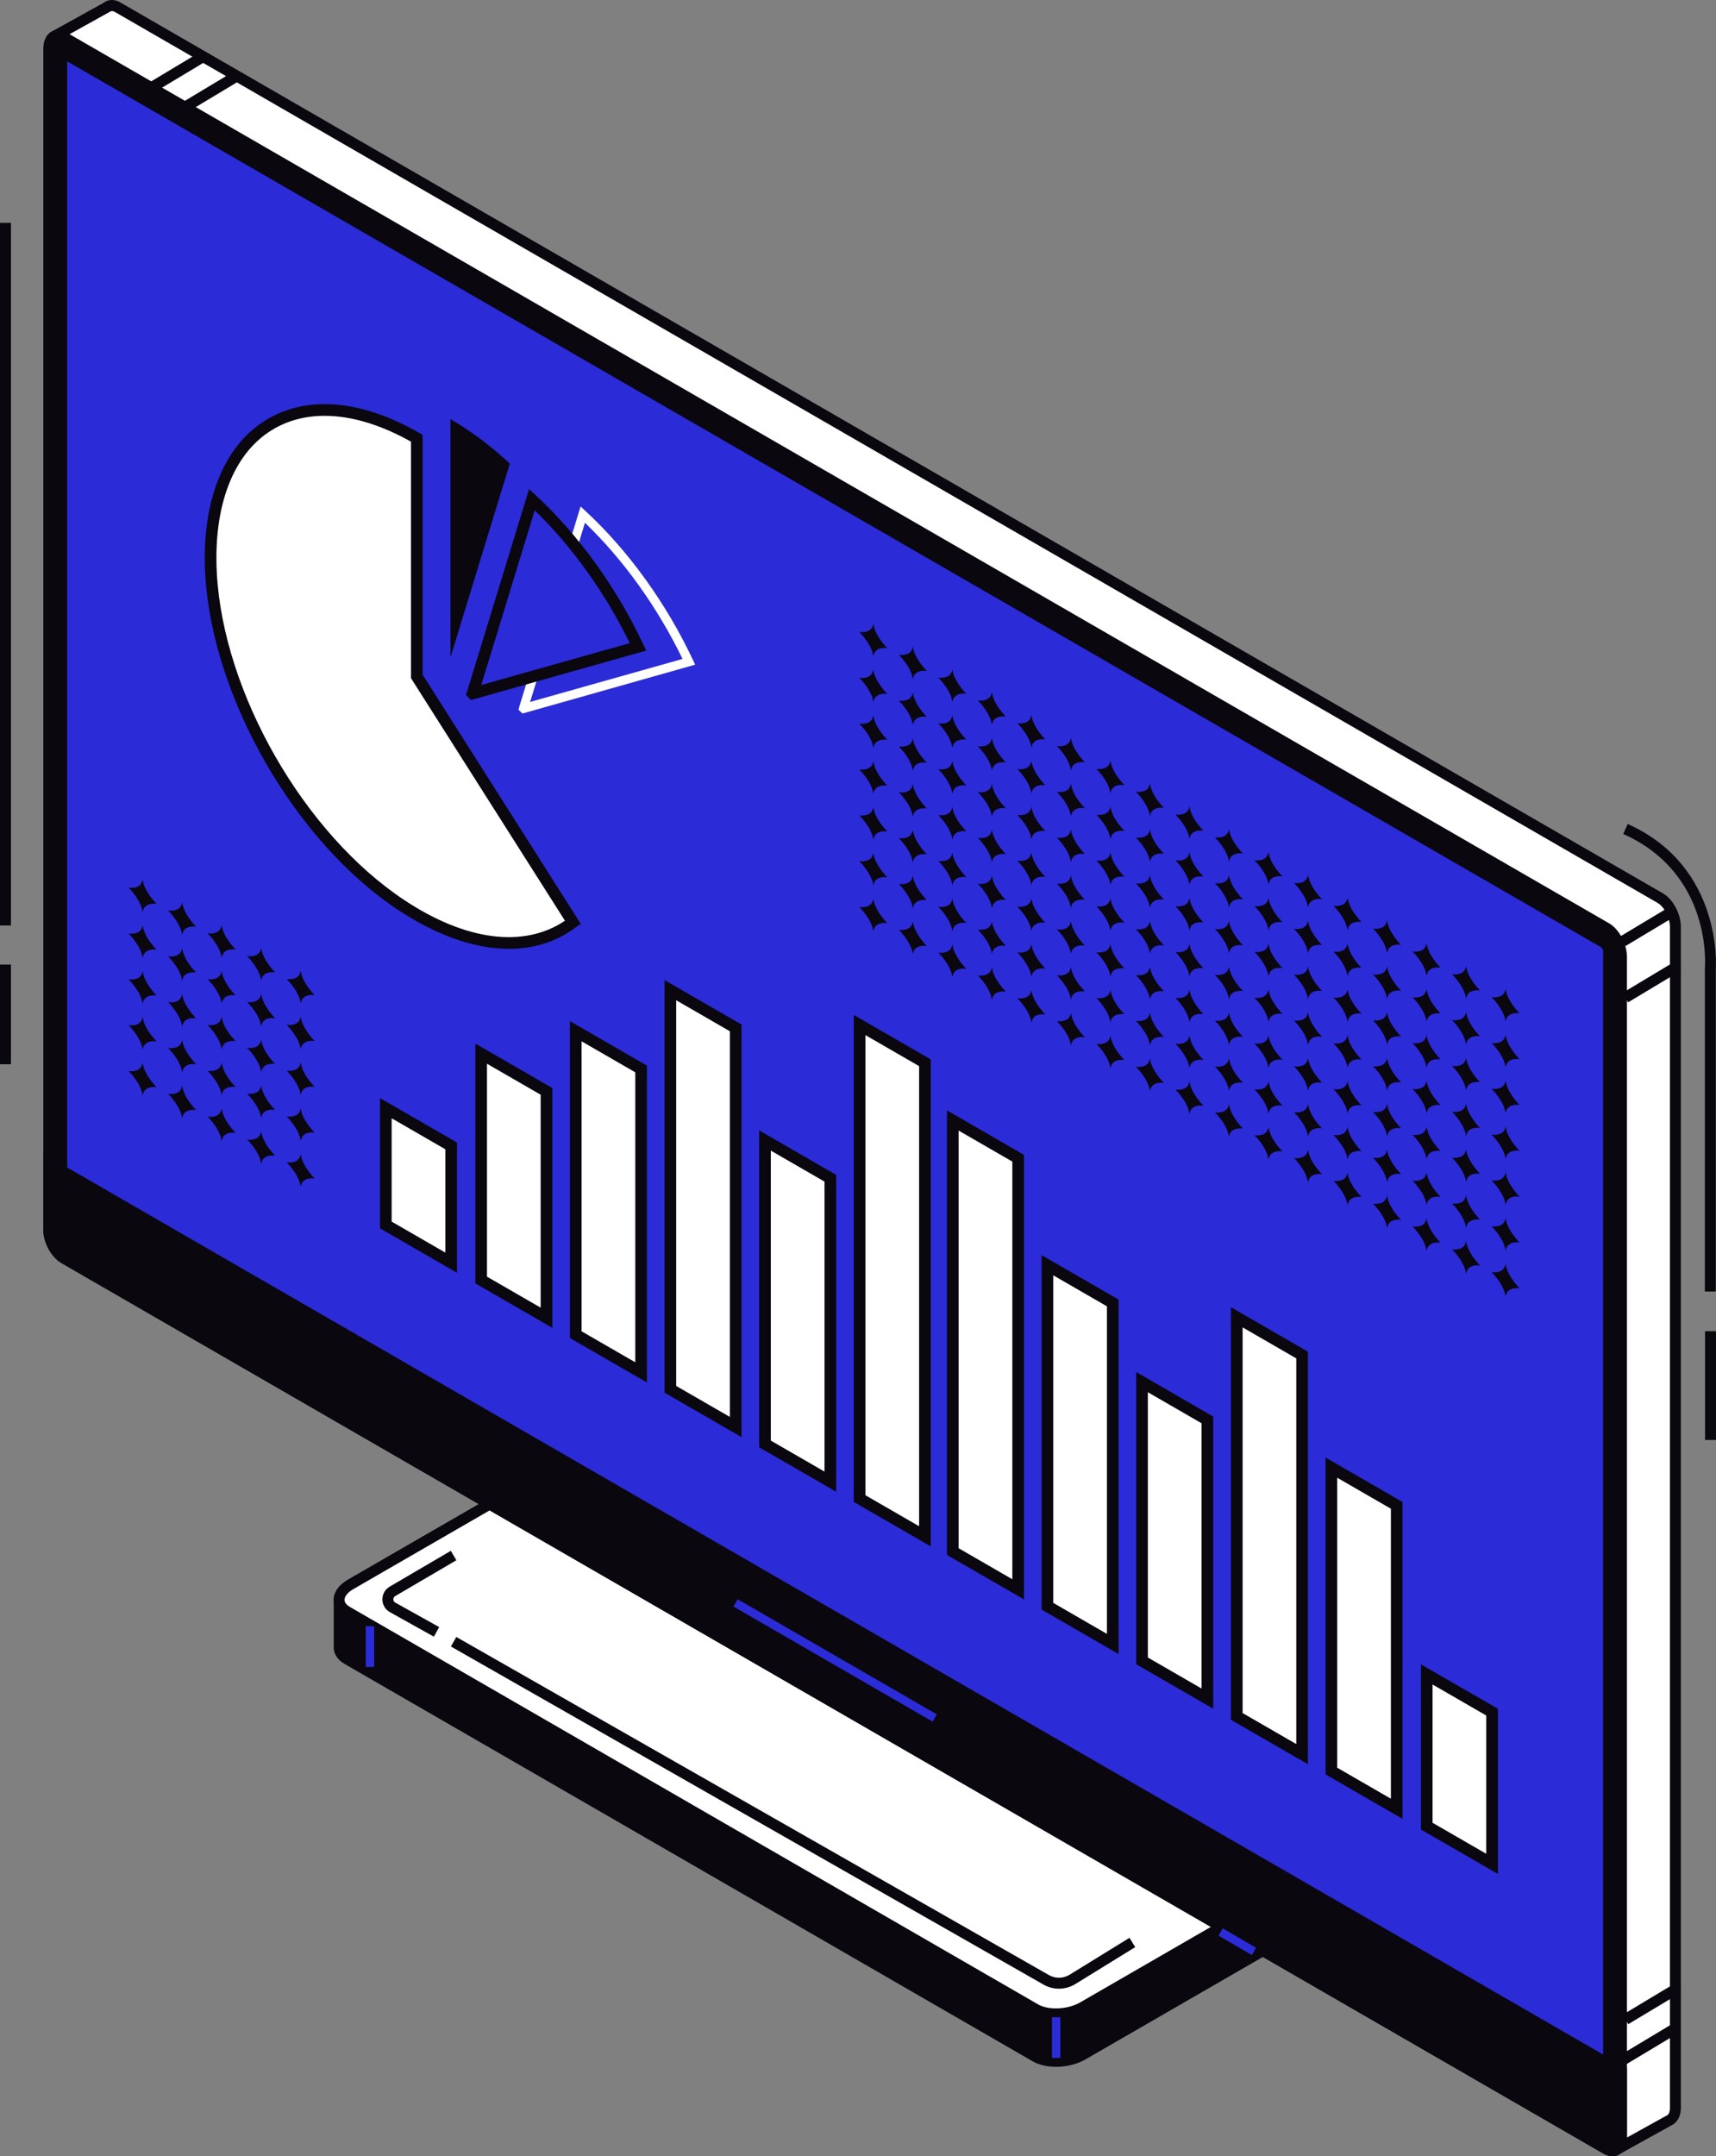 <svg xmlns="http://www.w3.org/2000/svg" id="b" data-name="Calque 2" width="186.968" height="234.868" viewBox="0 0 186.968 234.868"><rect x="0" y="0" width="186.968" height="234.868" fill="#808080" stroke="none"/><g id="c" data-name="content"><g><g><rect y="24.272" width="1.193" height="76.534" fill="#0a070f"></rect><rect y="105.062" width="1.193" height="10.856" fill="#0a070f"></rect><path d="M185.753,140.675h1.193v-35.16c.007-.06.831-11.109-9.599-15.765l-.485,1.089c9.641,4.305,8.929,14.206,8.894,14.626l-.003,35.211Z" fill="#0a070f"></path><rect x="185.775" y="144.994" width="1.193" height="11.849" fill="#0a070f"></rect><g><g><path d="M37.598,174.087l6.51.135c.114.002.227-.027.326-.084l24.922-14.389c1.529-.883,3.841-.978,5.165-.214l56.53,32.638c.036.021.074.038.114.051l18.766,6.305c.256.086.428.325.428.595l-.003,4.716c.161.663-.256,1.405-1.226,1.966l-31.15,17.985c-1.529.883-3.841.979-5.165.214l-74.979-43.289c-.605-.349-.884-.819-.878-1.309v-4.692c0-.351.289-.634.64-.627Z" fill="#0a070f"></path><path d="M112.516,224.52l-74.978-43.288c-.767-.444-1.185-1.094-1.177-1.826v-4.693c0-.331.131-.641.367-.873.237-.232.515-.39.882-.349l6.526.131,24.922-14.389c1.722-.994,4.251-1.086,5.762-.214l56.535,32.64,18.766,6.305c.499.168.834.634.834,1.161l-.003,4.651c.185.937-.379,1.884-1.525,2.546l-31.15,17.984c-.931.538-2.098.812-3.214.812-.945,0-1.854-.197-2.547-.599ZM69.655,160.266l-24.921,14.388c-.192.111-.378.198-.639.165l-6.51-.135.013-.596-.044,5.326c-.004.371.313.632.581.787l74.978,43.289c1.136.658,3.229.559,4.568-.214l31.15-17.984c.683-.395,1.044-.897.945-1.311l-.035-4.885-18.769-6.306c-.075-.026-.149-.059-.219-.1l-56.53-32.637c-.507-.292-1.203-.435-1.938-.435-.915,0-1.888.221-2.631.649Z" fill="#0a070f"></path></g><g><path d="M37.836,175.548l74.979,43.289c1.324.764,3.636.668,5.165-.214l31.15-17.984c1.529-.883,1.695-2.218.371-2.982l-74.979-43.289c-1.324-.764-3.636-.668-5.165.214l-31.15,17.985c-1.529.883-1.695,2.218-.371,2.982Z" fill="#fff"></path><path d="M112.516,219.353l-74.978-43.289c-.769-.443-1.192-1.087-1.192-1.811,0-.827.57-1.63,1.563-2.203l31.149-17.986c1.718-.991,4.249-1.086,5.762-.213l74.978,43.29c.769.443,1.192,1.087,1.192,1.811,0,.827-.57,1.63-1.562,2.203l-31.15,17.985c-.931.538-2.099.812-3.214.812-.945,0-1.854-.197-2.547-.598ZM69.655,155.097l-31.15,17.986c-.606.348-.967.787-.967,1.17,0,.359.323.622.596.779l74.978,43.289c1.138.656,3.231.559,4.568-.214l31.15-17.985c.606-.349.967-.787.967-1.171,0-.359-.324-.622-.596-.779l-74.978-43.289c-.507-.292-1.203-.435-1.938-.435-.915,0-1.889.22-2.631.649Z" fill="#0a070f"></path></g><rect x="114.615" y="219.711" width=".917" height="4.444" fill="#2b2bd8"></rect><rect x="146.522" y="202" width=".917" height="4.444" fill="#2b2bd8"></rect><rect x="39.852" y="177.123" width=".917" height="4.444" fill="#2b2bd8"></rect></g><g><path d="M6.05,4.104c-.06-.081-.035-.195.053-.244L11.664.774c.298-.231.712-.244,1.17.021l168.067,97.033c.907.524,1.643,1.929,1.643,3.139v128.603c0,.605-.184,1.046-.481,1.271l-5.861,3.249-5.837-7.032,2.295-1.004L12.833,133.779c-.907-.524-1.643-1.929-1.643-3.139V11.074l-5.14-6.969Z" fill="#fff"></path><path d="M169.398,226.83l1.941-.849L12.535,134.295c-1.089-.629-1.941-2.234-1.941-3.655V11.27l-5.021-6.81c-.131-.176-.18-.4-.133-.615.046-.215.183-.4.375-.507L11.298.302c.509-.395,1.176-.403,1.834-.025l168.067,97.034c1.088.629,1.941,2.234,1.941,3.655v128.603c0,.776-.255,1.397-.789,1.793l-6.294,3.489-6.659-8.022ZM11.953,1.295l-5.131,2.849,4.966,6.733v119.762c0,1.001.615,2.202,1.345,2.623l160.847,92.865-2.651,1.159,5.016,6.043,5.358-2.965c.118-.09.245-.346.245-.795V100.967c0-1.001-.615-2.202-1.345-2.623L12.536,1.311c-.092-.053-.204-.104-.326-.104-.082,0-.17.024-.257.088Z" fill="#0a070f"></path></g><g><g><path d="M6.959,137.039l168.067,97.034c.907.524,1.643-.032,1.643-1.242V104.227c0-1.21-.736-2.615-1.643-3.139L6.959,4.055c-.907-.524-1.643.032-1.643,1.242v128.603c0,1.21.736,2.615,1.643,3.139Z" fill="#0a070f"></path><path d="M174.728,234.588L6.661,137.555c-1.088-.629-1.94-2.234-1.94-3.655V5.297c0-.855.316-1.528.866-1.845.492-.283,1.083-.253,1.671.087l168.067,97.033c1.088.629,1.941,2.234,1.941,3.656v128.603c0,.855-.316,1.527-.866,1.845-.222.128-.466.193-.719.193-.307,0-.631-.093-.952-.28ZM6.183,4.484c-.124.072-.27.328-.27.813v128.603c0,1,.615,2.201,1.344,2.623l168.067,97.033c.095.055.334.175.478.086.124-.072.27-.327.27-.812V104.227c0-1.001-.615-2.202-1.345-2.623L6.661,4.571c-.071-.041-.22-.117-.353-.117-.045,0-.088.009-.124.03Z" fill="#0a070f"></path></g><g><path d="M7.204,134.639l167.578,96.751c.267.154.483-.01.483-.365v-127.426c0-.355-.216-.768-.483-.922L7.204,5.927c-.266-.154-.482.01-.482.365v127.426c0,.355.216.768.482.922Z" fill="#2b2bd8"></path><path d="M174.483,231.906L6.905,135.155h0c-.452-.262-.779-.867-.779-1.438V6.291c0-.406.17-.736.466-.907.278-.16.61-.148.911.026l167.577,96.75c.453.261.782.866.782,1.439v127.425c0,.405-.169.736-.464.907-.131.075-.275.114-.423.114-.163,0-.331-.047-.491-.139ZM7.318,133.717c0,.168.121.367.184.405l167.166,96.514v-127.037c0-.168-.121-.366-.185-.405L7.318,6.681v127.036Z" fill="#0a070f"></path></g><g><path d="M5.317,134.052v-7.356l171.353,98.93v7.356c0,1.126-.79,1.582-1.765,1.019L7.082,137.11c-.975-.563-1.766-1.932-1.766-3.058Z" fill="#0a070f"></path><path d="M174.605,234.517L6.784,137.626c-1.157-.669-2.064-2.239-2.064-3.574v-8.389l172.248,99.447.298.172v7.701c0,.755-.297,1.36-.815,1.659-.228.131-.484.195-.755.195-.348,0-.722-.106-1.09-.32ZM5.913,127.729v6.323c0,.918.672,2.082,1.467,2.542l167.821,96.891c.271.157.517.202.652.124.137-.079.218-.314.218-.626v-7.013L5.913,127.729Z" fill="#0a070f"></path></g><rect x="90.534" y="168.33" width=".917" height="25.056" transform="translate(-111.127 169.152) rotate(-59.978)" fill="#2b2bd8"></rect></g><rect x="176.307" y="100.215" width="6.716" height="1.193" transform="translate(-26.262 106.858) rotate(-30.979)" fill="#0a070f"></rect><rect x="15.996" y="7.234" width="6.715" height="1.193" transform="translate(-1.27 11.079) rotate(-30.979)" fill="#0a070f"></rect><rect x="176.307" y="222.066" width="6.715" height="1.193" transform="translate(-88.977 124.225) rotate(-30.976)" fill="#0a070f"></rect><polygon points="136.396 212.945 136.856 212.151 133.217 210.033 132.756 210.827 136.396 212.945" fill="#2b2bd8"></polygon><path d="M115.381,216.609c.619,0,1.237-.169,1.784-.506l6.523-4.021-.625-1.016-6.523,4.021c-.688.425-1.552.44-2.257.037l-64.564-36.824-.591,1.036,64.564,36.824c.524.3,1.107.45,1.69.45Z" fill="#0a070f"></path><path d="M47.273,178.265l.58-1.041-4.785-2.668c-.186-.104-.209-.281-.21-.352,0-.072.018-.249.202-.357l6.663-3.904-.602-1.028-6.663,3.903c-.503.293-.799.816-.793,1.399.006.581.313,1.098.821,1.381l4.785,2.667Z" fill="#0a070f"></path><rect x="176.626" y="217.637" width="6.715" height="1.194" transform="translate(-86.658 123.774) rotate(-30.98)" fill="#0a070f"></rect><rect x="19.708" y="9.328" width="6.715" height="1.193" transform="translate(-1.818 13.29) rotate(-30.983)" fill="#0a070f"></rect><rect x="176.607" y="106.337" width="6.715" height="1.193" transform="translate(-29.37 107.886) rotate(-30.979)" fill="#0a070f"></rect></g><g><path d="M56.928,77.716l-.431-.401.069-.296,6.692-21.852.569.527c4.629,4.276,8.773,10.024,11.669,16.183l.245.521-18.813,5.319ZM63.734,56.943l-5.975,19.511,16.608-4.683c-2.708-5.599-6.452-10.82-10.633-14.828Z" fill="#fff"></path><g><path d="M45.414,73.681v-25.936c0-.005-.004-.012-.008-.014-12.899-7.442-23.257-.866-22.413,14.727.714,13.192,9.636,28.757,20.695,36.097,7.48,4.965,14.252,5.282,18.719,1.901.003-.002.002-.008,0-.014l-16.992-26.761Z" fill="#fff"></path><path d="M55.457,103.347c-3.695,0-7.851-1.431-12.119-4.264-11.233-7.455-20.251-23.186-20.979-36.591-.422-7.797,1.978-13.892,6.586-16.722,4.476-2.75,10.435-2.248,16.778,1.412l.317.183.009.38v25.751l17.224,27.129-.515.358c-2.085,1.579-4.567,2.363-7.301,2.363ZM35.377,45.291c-2.126,0-4.072.518-5.769,1.56-4.199,2.578-6.379,8.255-5.983,15.573.706,13.043,9.483,28.349,20.413,35.604,6.71,4.455,13.054,5.263,17.517,2.258l-16.775-26.42v-25.761c-3.343-1.871-6.536-2.813-9.403-2.813Z" fill="#0a070f"></path></g><path d="M55.548,50.486c-2.048-1.892-4.218-3.531-6.467-4.829v25.882c0,.011.013.02.016.012l6.451-21.064Z" fill="#0a070f"></path><g><path d="M51.508,75.534l18.006-5.078c-2.848-6.056-6.884-11.713-11.559-16.032l-6.46,21.093c-.002.007.006.019.012.017Z" fill="#2b2bd8"></path><path d="M51.302,76.251l-.538-.59.143-.38,6.737-22.008.741.684c4.642,4.29,8.799,10.053,11.702,16.229l.318.677-19.103,5.388ZM58.261,55.586l-5.827,19.028,16.183-4.563c-2.656-5.447-6.295-10.528-10.356-14.464Z" fill="#0a070f"></path></g></g><g><g><polygon points="59.543 143.529 52.425 139.42 52.425 114.764 59.543 118.873 59.543 143.529" fill="#fff"></polygon><path d="M60.177,144.627l-8.386-4.841v-26.119l8.386,4.841v26.119ZM53.059,139.054l5.85,3.377v-23.192l-5.85-3.377v23.192Z" fill="#0a070f"></path></g><g><polygon points="69.851 149.481 62.733 145.372 62.733 112.323 69.851 116.432 69.851 149.481" fill="#fff"></polygon><path d="M70.485,150.579l-8.386-4.841v-34.512l8.386,4.841v34.513ZM63.367,145.006l5.85,3.377v-31.585l-5.85-3.378v31.586Z" fill="#0a070f"></path></g><g><polygon points="162.568 203.011 155.451 198.902 155.451 182.377 162.568 186.487 162.568 203.011" fill="#fff"></polygon><path d="M163.203,204.109l-8.386-4.841v-17.988l8.386,4.841v17.988ZM156.085,198.537l5.85,3.377v-15.061l-5.85-3.377v15.061Z" fill="#0a070f"></path></g><g><polygon points="80.159 155.432 73.042 151.323 73.042 107.851 80.159 111.961 80.159 155.432" fill="#fff"></polygon><path d="M80.794,156.53l-8.386-4.842v-44.935l8.386,4.841v44.935ZM73.676,150.957l5.85,3.377v-42.008l-5.85-3.378v42.008Z" fill="#0a070f"></path></g><g><polygon points="90.468 161.384 83.35 157.274 83.35 124.226 90.468 128.335 90.468 161.384" fill="#fff"></polygon><path d="M91.102,162.482l-8.386-4.842v-34.513l8.386,4.842v34.513ZM83.984,156.909l5.85,3.377v-31.586l-5.85-3.377v31.586Z" fill="#0a070f"></path></g><g><polygon points="141.872 191.062 134.755 186.953 134.755 143.481 141.872 147.591 141.872 191.062" fill="#fff"></polygon><path d="M142.507,192.161l-8.386-4.841v-44.935l8.386,4.841v44.935ZM135.389,186.588l5.85,3.377v-42.009l-5.85-3.377v42.009Z" fill="#0a070f"></path></g><g><polygon points="152.181 197.014 145.063 192.905 145.063 159.856 152.181 163.965 152.181 197.014" fill="#fff"></polygon><path d="M152.815,198.112l-8.386-4.842v-34.512l8.386,4.841v34.513ZM145.697,192.539l5.85,3.378v-31.586l-5.85-3.377v31.585Z" fill="#0a070f"></path></g><g><polygon points="49.155 137.532 42.037 133.423 42.037 120.704 49.155 124.814 49.155 137.532" fill="#fff"></polygon><path d="M49.789,138.63l-8.386-4.841v-14.182l8.386,4.841v14.182ZM42.672,133.057l5.85,3.377v-11.254l-5.85-3.378v11.255Z" fill="#0a070f"></path></g><g><polygon points="100.776 167.335 93.658 163.226 93.658 111.647 100.776 115.756 100.776 167.335" fill="#fff"></polygon><path d="M101.41,168.433l-8.386-4.841v-53.043l8.386,4.841v53.043ZM94.292,162.861l5.85,3.377v-50.115l-5.85-3.378v50.116Z" fill="#0a070f"></path></g><g><polygon points="110.933 173.11 103.815 169 103.815 122.045 110.933 126.155 110.933 173.11" fill="#fff"></polygon><path d="M111.567,174.208l-8.386-4.841v-48.419l8.386,4.841v48.419ZM104.449,168.635l5.85,3.377v-45.491l-5.85-3.378v45.492Z" fill="#0a070f"></path></g><g><polygon points="121.241 179.061 114.124 174.952 114.124 137.809 121.241 141.918 121.241 179.061" fill="#fff"></polygon><path d="M121.875,180.159l-8.385-4.842v-38.606l8.385,4.841v38.607ZM114.758,174.586l5.849,3.378v-35.68l-5.849-3.377v35.679Z" fill="#0a070f"></path></g><g><polygon points="131.549 185.013 124.432 180.903 124.432 150.545 131.549 154.654 131.549 185.013" fill="#fff"></polygon><path d="M132.183,186.11l-8.385-4.841v-31.821l8.385,4.841v31.821ZM125.066,180.537l5.849,3.377v-28.894l-5.849-3.377v28.894Z" fill="#0a070f"></path></g></g><g><path d="M151.139,130.257c.163,1.2,1.283,2.379,1.482,2.581.01.01.01.027,0,.025-.199-.029-1.319-.146-1.482.865-.002.014-.02.004-.022-.013-.164-1.2-1.293-2.381-1.494-2.584-.01-.01-.01-.027,0-.025.201.029,1.33.149,1.494-.862.002-.014.02-.004.022.013Z" fill="#0a070f"></path><path d="M146.833,127.771c.163,1.2,1.283,2.379,1.482,2.58.01.01.01.027,0,.025-.199-.029-1.319-.146-1.482.865-.002.014-.02.004-.022-.013-.164-1.2-1.293-2.381-1.494-2.584-.01-.01-.01-.027,0-.025.201.03,1.33.149,1.494-.862.002-.014.02-.004.022.013Z" fill="#0a070f"></path><path d="M142.528,125.285c.163,1.2,1.283,2.379,1.482,2.581.01.01.01.027,0,.025-.199-.029-1.319-.146-1.482.865-.002.014-.02.004-.022-.013-.164-1.2-1.293-2.381-1.494-2.584-.01-.01-.01-.027,0-.025.201.03,1.33.149,1.494-.862.002-.014.02-.004.022.013Z" fill="#0a070f"></path><path d="M138.222,122.799c.163,1.2,1.283,2.379,1.482,2.581.01.01.01.027,0,.025-.199-.029-1.319-.146-1.482.865-.002.014-.02.004-.022-.013-.164-1.2-1.293-2.381-1.494-2.584-.01-.01-.01-.027,0-.025.201.03,1.33.149,1.494-.862.002-.014.02-.004.022.013Z" fill="#0a070f"></path><path d="M133.916,120.313c.163,1.2,1.283,2.379,1.482,2.581.01.01.01.027,0,.025-.199-.029-1.319-.146-1.482.865-.002.014-.02.004-.022-.013-.164-1.2-1.293-2.381-1.494-2.584-.01-.01-.01-.027,0-.025.201.03,1.33.149,1.494-.862.002-.014.02-.004.022.013Z" fill="#0a070f"></path><path d="M129.611,117.827c.163,1.2,1.283,2.379,1.482,2.581.01.01.01.027,0,.025-.2-.029-1.319-.146-1.482.865-.002.014-.02.004-.022-.013-.164-1.2-1.293-2.381-1.494-2.584-.01-.01-.01-.027,0-.026.201.03,1.33.149,1.494-.862.002-.014.02-.004.022.013Z" fill="#0a070f"></path><path d="M125.305,115.341c.163,1.2,1.283,2.379,1.482,2.581.01.01.01.027,0,.025-.199-.029-1.319-.146-1.482.865-.002.014-.02.004-.022-.013-.164-1.2-1.293-2.381-1.494-2.584-.01-.01-.01-.027,0-.025.201.029,1.33.149,1.494-.862.002-.014.02-.004.022.013Z" fill="#0a070f"></path><path d="M121,112.856c.163,1.2,1.283,2.379,1.482,2.581.01.01.01.027,0,.025-.199-.029-1.319-.146-1.482.865-.002.014-.02.004-.022-.013-.164-1.2-1.293-2.381-1.494-2.584-.01-.01-.01-.027,0-.025.201.03,1.33.149,1.494-.862.002-.014.02-.004.022.013Z" fill="#0a070f"></path><path d="M116.694,110.37c.163,1.2,1.283,2.379,1.482,2.581.01.01.01.027,0,.025-.199-.029-1.319-.146-1.482.865-.002.014-.02.004-.022-.013-.164-1.2-1.293-2.381-1.494-2.584-.01-.01-.01-.027,0-.025.201.03,1.33.149,1.494-.862.002-.014.02-.004.022.013Z" fill="#0a070f"></path><path d="M112.388,107.884c.163,1.2,1.283,2.379,1.482,2.581.01.01.01.027,0,.025-.199-.029-1.319-.146-1.482.865-.002.014-.02.004-.022-.013-.164-1.2-1.293-2.382-1.494-2.584-.01-.01-.01-.027,0-.025.201.029,1.33.149,1.494-.862.002-.014.02-.004.022.013Z" fill="#0a070f"></path><path d="M164.056,137.714c.163,1.2,1.283,2.379,1.482,2.581.01.01.01.027,0,.025-.199-.029-1.319-.146-1.482.865-.002.014-.02.004-.022-.013-.164-1.2-1.293-2.381-1.494-2.584-.01-.01-.01-.027,0-.025.201.03,1.33.149,1.494-.862.002-.014.02-.004.022.013Z" fill="#0a070f"></path><path d="M159.75,135.228c.163,1.2,1.283,2.379,1.482,2.581.01.01.01.027,0,.025-.199-.029-1.319-.146-1.482.865-.002.014-.02.004-.022-.013-.164-1.2-1.293-2.381-1.494-2.584-.01-.01-.01-.027,0-.025.201.03,1.33.149,1.494-.862.002-.014.02-.004.022.013Z" fill="#0a070f"></path><path d="M155.445,132.743c.163,1.2,1.283,2.379,1.482,2.581.01.01.01.027,0,.025-.199-.029-1.319-.146-1.482.865-.002.014-.02.004-.022-.013-.164-1.2-1.293-2.381-1.494-2.584-.01-.01-.01-.027,0-.025.201.03,1.33.149,1.494-.862.002-.014.02-.004.022.013Z" fill="#0a070f"></path><path d="M151.139,125.264c.163,1.2,1.283,2.379,1.482,2.581.01.01.01.027,0,.025-.199-.029-1.319-.146-1.482.865-.002.014-.02.004-.022-.013-.164-1.2-1.293-2.381-1.494-2.584-.01-.01-.01-.027,0-.025.201.029,1.33.149,1.494-.862.002-.014.02-.004.022.013Z" fill="#0a070f"></path><path d="M146.833,122.778c.163,1.2,1.283,2.379,1.482,2.581.01.01.01.027,0,.025-.199-.029-1.319-.146-1.482.865-.002.014-.02.004-.022-.013-.164-1.2-1.293-2.381-1.494-2.584-.01-.01-.01-.027,0-.025.201.03,1.33.149,1.494-.862.002-.014.02-.004.022.013Z" fill="#0a070f"></path><path d="M142.528,120.292c.163,1.2,1.283,2.379,1.482,2.581.01.01.01.027,0,.025-.199-.029-1.319-.146-1.482.865-.002.014-.02.004-.022-.013-.164-1.2-1.293-2.381-1.494-2.584-.01-.01-.01-.027,0-.025.201.03,1.33.149,1.494-.862.002-.014.02-.004.022.013Z" fill="#0a070f"></path><path d="M138.222,117.807c.163,1.2,1.283,2.379,1.482,2.581.01.01.01.027,0,.025-.199-.029-1.319-.146-1.482.865-.002.014-.02.004-.022-.013-.164-1.2-1.293-2.381-1.494-2.584-.01-.01-.01-.027,0-.025.201.03,1.33.149,1.494-.862.002-.014.02-.004.022.013Z" fill="#0a070f"></path><path d="M133.916,115.321c.163,1.2,1.283,2.379,1.482,2.581.01.01.01.027,0,.025-.199-.029-1.319-.146-1.482.865-.002.014-.02.004-.022-.013-.164-1.2-1.293-2.381-1.494-2.584-.01-.01-.01-.027,0-.025.201.03,1.33.149,1.494-.862.002-.014.02-.004.022.013Z" fill="#0a070f"></path><path d="M129.611,112.835c.163,1.2,1.283,2.379,1.482,2.581.01.01.01.027,0,.025-.2-.029-1.319-.146-1.482.865-.002.014-.02.004-.022-.013-.164-1.2-1.293-2.381-1.494-2.584-.01-.01-.01-.027,0-.025.201.03,1.33.149,1.494-.862.002-.014.02-.004.022.013Z" fill="#0a070f"></path><path d="M125.305,110.349c.163,1.2,1.283,2.379,1.482,2.581.01.01.01.027,0,.025-.199-.029-1.319-.146-1.482.865-.002.014-.02.004-.022-.013-.164-1.2-1.293-2.381-1.494-2.584-.01-.01-.01-.027,0-.025.201.029,1.33.149,1.494-.862.002-.014.02-.004.022.013Z" fill="#0a070f"></path><path d="M121,107.863c.163,1.2,1.283,2.379,1.482,2.581.01.01.01.027,0,.025-.199-.029-1.319-.146-1.482.865-.002.014-.02.004-.022-.013-.164-1.2-1.293-2.381-1.494-2.584-.01-.01-.01-.027,0-.025.201.03,1.33.149,1.494-.862.002-.014.02-.004.022.013Z" fill="#0a070f"></path><path d="M116.694,105.377c.163,1.2,1.283,2.379,1.482,2.581.01.01.01.027,0,.025-.199-.029-1.319-.146-1.482.865-.002.014-.02.004-.022-.013-.164-1.2-1.293-2.381-1.494-2.584-.01-.01-.01-.027,0-.025.201.03,1.33.149,1.494-.862.002-.014.02-.004.022.013Z" fill="#0a070f"></path><path d="M112.388,102.891c.163,1.2,1.283,2.379,1.482,2.581.01.01.01.027,0,.025-.199-.029-1.319-.146-1.482.865-.002.014-.02.004-.022-.013-.164-1.2-1.293-2.381-1.494-2.584-.01-.01-.01-.027,0-.025.201.029,1.33.149,1.494-.862.002-.014.02-.004.022.013Z" fill="#0a070f"></path><path d="M164.056,132.722c.163,1.2,1.283,2.379,1.482,2.581.01.01.01.027,0,.025-.199-.029-1.319-.146-1.482.865-.002.014-.02.004-.022-.013-.164-1.2-1.293-2.381-1.494-2.584-.01-.01-.01-.027,0-.025.201.03,1.33.149,1.494-.862.002-.014.02-.004.022.013Z" fill="#0a070f"></path><path d="M159.75,130.236c.163,1.2,1.283,2.379,1.482,2.581.01.01.01.027,0,.025-.199-.029-1.319-.146-1.482.865-.002.014-.02.004-.022-.013-.164-1.2-1.293-2.381-1.494-2.584-.01-.01-.01-.027,0-.025.201.03,1.33.149,1.494-.862.002-.014.02-.004.022.013Z" fill="#0a070f"></path><path d="M155.445,127.75c.163,1.2,1.283,2.379,1.482,2.581.01.01.01.027,0,.025-.199-.029-1.319-.146-1.482.865-.002.014-.02.004-.022-.013-.164-1.2-1.293-2.381-1.494-2.584-.01-.01-.01-.027,0-.025.201.03,1.33.149,1.494-.862.002-.014.02-.004.022.013Z" fill="#0a070f"></path><path d="M151.139,120.272c.163,1.2,1.283,2.379,1.482,2.581.01.01.01.027,0,.025-.199-.029-1.319-.146-1.482.865-.002.014-.02.004-.022-.013-.164-1.2-1.293-2.381-1.494-2.584-.01-.01-.01-.027,0-.025.201.03,1.33.149,1.494-.862.002-.014.02-.004.022.013Z" fill="#0a070f"></path><path d="M146.833,117.786c.163,1.2,1.283,2.379,1.482,2.581.01.01.01.027,0,.025-.199-.029-1.319-.146-1.482.865-.002.014-.02.004-.022-.013-.164-1.2-1.293-2.381-1.494-2.584-.01-.01-.01-.027,0-.025.201.03,1.33.149,1.494-.862.002-.014.02-.004.022.013Z" fill="#0a070f"></path><path d="M142.528,115.3c.163,1.2,1.283,2.379,1.482,2.581.01.01.01.027,0,.025-.199-.029-1.319-.146-1.482.865-.002.014-.02.004-.022-.013-.164-1.2-1.293-2.381-1.494-2.584-.01-.01-.01-.027,0-.025.201.03,1.33.149,1.494-.862.002-.014.02-.004.022.013Z" fill="#0a070f"></path><path d="M138.222,112.814c.163,1.2,1.283,2.379,1.482,2.581.01.01.01.027,0,.025-.199-.029-1.319-.146-1.482.865-.002.014-.02.004-.022-.013-.164-1.2-1.293-2.381-1.494-2.584-.01-.01-.01-.027,0-.025.201.03,1.33.149,1.494-.862.002-.014.02-.004.022.013Z" fill="#0a070f"></path><path d="M133.916,110.328c.163,1.2,1.283,2.379,1.482,2.581.01.01.01.027,0,.025-.199-.029-1.319-.146-1.482.865-.002.014-.02.004-.022-.013-.164-1.2-1.293-2.381-1.494-2.584-.01-.01-.01-.027,0-.025.201.029,1.33.149,1.494-.862.002-.014.02-.004.022.013Z" fill="#0a070f"></path><path d="M129.611,107.842c.163,1.2,1.283,2.379,1.482,2.581.01.01.01.027,0,.025-.2-.029-1.319-.146-1.482.865-.002.014-.02.004-.022-.013-.164-1.2-1.293-2.381-1.494-2.584-.01-.01-.01-.027,0-.025.201.03,1.33.149,1.494-.862.002-.014.02-.004.022.013Z" fill="#0a070f"></path><path d="M125.305,105.357c.163,1.2,1.283,2.379,1.482,2.581.01.01.01.027,0,.025-.199-.029-1.319-.146-1.482.865-.002.014-.02.004-.022-.013-.164-1.2-1.293-2.381-1.494-2.584-.01-.01-.01-.027,0-.025.201.029,1.33.149,1.494-.862.002-.014.02-.004.022.013Z" fill="#0a070f"></path><path d="M121,102.871c.163,1.2,1.283,2.379,1.482,2.581.01.01.01.027,0,.025-.199-.029-1.319-.146-1.482.865-.002.014-.02.004-.022-.013-.164-1.2-1.293-2.382-1.494-2.584-.01-.01-.01-.027,0-.025.201.029,1.33.149,1.494-.862.002-.014.02-.004.022.013Z" fill="#0a070f"></path><path d="M116.694,100.385c.163,1.2,1.283,2.379,1.482,2.581.01.01.01.027,0,.025-.199-.029-1.319-.146-1.482.865-.002.014-.02.004-.022-.013-.164-1.2-1.293-2.381-1.494-2.584-.01-.01-.01-.027,0-.025.201.03,1.33.149,1.494-.862.002-.014.02-.004.022.013Z" fill="#0a070f"></path><path d="M112.388,97.899c.163,1.2,1.283,2.379,1.482,2.581.01.01.01.027,0,.025-.199-.029-1.319-.146-1.482.865-.002.014-.02.004-.022-.013-.164-1.2-1.293-2.381-1.494-2.584-.01-.01-.01-.027,0-.025.201.029,1.33.149,1.494-.862.002-.014.02-.004.022.013Z" fill="#0a070f"></path><path d="M164.056,127.729c.163,1.2,1.283,2.379,1.482,2.581.01.01.01.027,0,.025-.199-.029-1.319-.146-1.482.865-.002.014-.02.004-.022-.013-.164-1.2-1.293-2.381-1.494-2.584-.01-.01-.01-.027,0-.025.201.03,1.33.149,1.494-.862.002-.014.02-.004.022.013Z" fill="#0a070f"></path><path d="M159.75,125.244c.163,1.2,1.283,2.379,1.482,2.581.01.01.01.027,0,.025-.199-.029-1.319-.146-1.482.865-.002.014-.02.004-.022-.013-.164-1.2-1.293-2.381-1.494-2.584-.01-.01-.01-.027,0-.025.201.029,1.33.149,1.494-.862.002-.014.02-.004.022.013Z" fill="#0a070f"></path><path d="M155.445,122.758c.163,1.2,1.283,2.379,1.482,2.581.01.01.01.027,0,.025-.199-.029-1.319-.146-1.482.865-.002.014-.02.004-.022-.013-.164-1.2-1.293-2.381-1.494-2.584-.01-.01-.01-.027,0-.025.201.03,1.33.149,1.494-.862.002-.014.02-.004.022.013Z" fill="#0a070f"></path><path d="M151.139,115.279c.163,1.2,1.283,2.379,1.482,2.581.01.01.01.027,0,.025-.199-.029-1.319-.146-1.482.865-.002.014-.02.004-.022-.013-.164-1.2-1.293-2.381-1.494-2.584-.01-.01-.01-.027,0-.025.201.03,1.33.149,1.494-.862.002-.014.02-.004.022.013Z" fill="#0a070f"></path><path d="M146.833,112.794c.163,1.2,1.283,2.379,1.482,2.581.01.01.01.027,0,.025-.199-.029-1.319-.146-1.482.865-.002.014-.02.004-.022-.013-.164-1.2-1.293-2.382-1.494-2.584-.01-.01-.01-.027,0-.025.201.03,1.33.149,1.494-.862.002-.014.02-.004.022.013Z" fill="#0a070f"></path><path d="M142.528,110.308c.163,1.2,1.283,2.379,1.482,2.581.01.01.01.027,0,.025-.199-.029-1.319-.146-1.482.865-.002.014-.02.004-.022-.013-.164-1.2-1.293-2.381-1.494-2.584-.01-.01-.01-.027,0-.025.201.03,1.33.149,1.494-.862.002-.014.02-.004.022.013Z" fill="#0a070f"></path><path d="M138.222,107.822c.163,1.2,1.283,2.379,1.482,2.581.01.01.01.027,0,.025-.199-.029-1.319-.146-1.482.865-.002.014-.02.004-.022-.013-.164-1.2-1.293-2.381-1.494-2.584-.01-.01-.01-.027,0-.025.201.03,1.33.149,1.494-.862.002-.014.02-.004.022.013Z" fill="#0a070f"></path><path d="M133.916,105.336c.163,1.2,1.283,2.379,1.482,2.581.01.01.01.027,0,.025-.199-.029-1.319-.146-1.482.865-.002.014-.02.004-.022-.013-.164-1.2-1.293-2.381-1.494-2.584-.01-.01-.01-.027,0-.025.201.03,1.33.149,1.494-.862.002-.014.02-.004.022.013Z" fill="#0a070f"></path><path d="M129.611,102.85c.163,1.2,1.283,2.379,1.482,2.581.01.01.01.027,0,.025-.2-.029-1.319-.146-1.482.865-.002.014-.02.004-.022-.013-.164-1.2-1.293-2.381-1.494-2.584-.01-.01-.01-.027,0-.025.201.03,1.33.149,1.494-.862.002-.014.02-.004.022.013Z" fill="#0a070f"></path><path d="M125.305,100.364c.163,1.2,1.283,2.379,1.482,2.581.01.01.01.027,0,.025-.199-.029-1.319-.146-1.482.865-.002.014-.02.004-.022-.013-.164-1.2-1.293-2.381-1.494-2.584-.01-.01-.01-.027,0-.026.201.03,1.33.149,1.494-.862.002-.014.02-.004.022.013Z" fill="#0a070f"></path><path d="M121,97.878c.163,1.2,1.283,2.379,1.482,2.581.01.01.01.027,0,.025-.199-.029-1.319-.146-1.482.865-.002.014-.02.004-.022-.013-.164-1.2-1.293-2.382-1.494-2.584-.01-.01-.01-.027,0-.025.201.029,1.33.149,1.494-.862.002-.014.02-.004.022.013Z" fill="#0a070f"></path><path d="M116.694,95.392c.163,1.2,1.283,2.379,1.482,2.581.01.01.01.027,0,.025-.199-.029-1.319-.146-1.482.865-.002.014-.02.004-.022-.013-.164-1.2-1.293-2.381-1.494-2.584-.01-.01-.01-.027,0-.025.201.03,1.33.149,1.494-.862.002-.014.02-.004.022.013Z" fill="#0a070f"></path><path d="M112.388,92.907c.163,1.2,1.283,2.379,1.482,2.581.01.01.01.027,0,.025-.199-.029-1.319-.146-1.482.866-.002.014-.02.004-.022-.013-.164-1.2-1.293-2.381-1.494-2.584-.01-.01-.01-.027,0-.025.201.03,1.33.149,1.494-.862.002-.014.02-.004.022.013Z" fill="#0a070f"></path><path d="M164.056,122.737c.163,1.2,1.283,2.379,1.482,2.581.01.01.01.027,0,.025-.199-.029-1.319-.146-1.482.865-.002.014-.02.004-.022-.013-.164-1.2-1.293-2.381-1.494-2.584-.01-.01-.01-.027,0-.026.201.03,1.33.149,1.494-.862.002-.014.02-.004.022.013Z" fill="#0a070f"></path><path d="M159.75,120.251c.163,1.2,1.283,2.379,1.482,2.581.01.01.01.027,0,.025-.199-.029-1.319-.146-1.482.865-.002.014-.02.004-.022-.013-.164-1.2-1.293-2.382-1.494-2.584-.01-.01-.01-.027,0-.025.201.029,1.33.149,1.494-.862.002-.014.02-.004.022.013Z" fill="#0a070f"></path><path d="M155.445,117.765c.163,1.2,1.283,2.379,1.482,2.581.01.01.01.027,0,.025-.199-.029-1.319-.146-1.482.865-.002.014-.02.004-.022-.013-.164-1.2-1.293-2.381-1.494-2.584-.01-.01-.01-.027,0-.025.201.03,1.33.149,1.494-.862.002-.014.02-.004.022.013Z" fill="#0a070f"></path><path d="M151.139,110.287c.163,1.2,1.283,2.379,1.482,2.581.01.01.01.027,0,.025-.199-.029-1.319-.146-1.482.866-.002.014-.02.004-.022-.013-.164-1.2-1.293-2.381-1.494-2.584-.01-.01-.01-.027,0-.025.201.03,1.33.149,1.494-.862.002-.014.02-.004.022.013Z" fill="#0a070f"></path><path d="M146.833,107.801c.163,1.2,1.283,2.379,1.482,2.581.01.01.01.027,0,.025-.199-.029-1.319-.146-1.482.865-.002.014-.02.004-.022-.013-.164-1.2-1.293-2.381-1.494-2.584-.01-.01-.01-.027,0-.025.201.029,1.33.149,1.494-.862.002-.014.02-.004.022.013Z" fill="#0a070f"></path><path d="M142.528,105.315c.163,1.2,1.283,2.379,1.482,2.581.01.01.01.027,0,.025-.199-.029-1.319-.146-1.482.865-.002.014-.02.004-.022-.013-.164-1.2-1.293-2.381-1.494-2.584-.01-.01-.01-.027,0-.025.201.03,1.33.149,1.494-.862.002-.014.02-.004.022.013Z" fill="#0a070f"></path><path d="M138.222,102.829c.163,1.2,1.283,2.379,1.482,2.581.01.01.01.027,0,.025-.199-.029-1.319-.146-1.482.865-.002.014-.02.004-.022-.013-.164-1.2-1.293-2.381-1.494-2.584-.01-.01-.01-.027,0-.025.201.03,1.33.149,1.494-.862.002-.014.02-.004.022.013Z" fill="#0a070f"></path><path d="M133.916,100.344c.163,1.2,1.283,2.379,1.482,2.581.01.01.01.027,0,.025-.199-.029-1.319-.146-1.482.865-.002.014-.02.004-.022-.013-.164-1.2-1.293-2.381-1.494-2.584-.01-.01-.01-.027,0-.025.201.03,1.33.149,1.494-.862.002-.014.02-.004.022.013Z" fill="#0a070f"></path><path d="M129.611,97.858c.163,1.2,1.283,2.379,1.482,2.581.01.01.01.027,0,.025-.2-.029-1.319-.146-1.482.865-.002.014-.02.004-.022-.013-.164-1.2-1.293-2.381-1.494-2.584-.01-.01-.01-.027,0-.025.201.03,1.33.149,1.494-.862.002-.014.02-.004.022.013Z" fill="#0a070f"></path><path d="M125.305,95.372c.163,1.2,1.283,2.379,1.482,2.581.01.01.01.027,0,.025-.199-.029-1.319-.146-1.482.865-.002.014-.02.004-.022-.013-.164-1.2-1.293-2.381-1.494-2.584-.01-.01-.01-.027,0-.026.201.03,1.33.149,1.494-.862.002-.014.02-.004.022.013Z" fill="#0a070f"></path><path d="M121,92.886c.163,1.2,1.283,2.379,1.482,2.581.01.01.01.027,0,.025-.199-.029-1.319-.146-1.482.865-.002.014-.02.004-.022-.013-.164-1.2-1.293-2.381-1.494-2.584-.01-.01-.01-.027,0-.025.201.029,1.33.149,1.494-.862.002-.014.02-.004.022.013Z" fill="#0a070f"></path><path d="M116.694,90.4c.163,1.2,1.283,2.379,1.482,2.581.01.01.01.027,0,.025-.199-.029-1.319-.146-1.482.865-.002.014-.02.004-.022-.013-.164-1.2-1.293-2.381-1.494-2.584-.01-.01-.01-.027,0-.025.201.03,1.33.149,1.494-.862.002-.014.02-.004.022.013Z" fill="#0a070f"></path><path d="M112.388,87.914c.163,1.2,1.283,2.379,1.482,2.581.01.01.01.027,0,.025-.199-.029-1.319-.146-1.482.865-.002.014-.02.004-.022-.013-.164-1.2-1.293-2.381-1.494-2.584-.01-.01-.01-.027,0-.025.201.03,1.33.149,1.494-.862.002-.014.02-.004.022.013Z" fill="#0a070f"></path><path d="M164.056,117.745c.163,1.2,1.283,2.379,1.482,2.581.01.01.01.027,0,.025-.199-.029-1.319-.146-1.482.865-.002.014-.02.004-.022-.013-.164-1.2-1.293-2.381-1.494-2.584-.01-.01-.01-.027,0-.025.201.03,1.33.149,1.494-.862.002-.014.02-.004.022.013Z" fill="#0a070f"></path><path d="M159.75,115.259c.163,1.2,1.283,2.379,1.482,2.581.01.01.01.027,0,.025-.199-.029-1.319-.146-1.482.865-.002.014-.02.004-.022-.013-.164-1.2-1.293-2.381-1.494-2.584-.01-.01-.01-.027,0-.025.201.029,1.33.149,1.494-.862.002-.014.02-.004.022.013Z" fill="#0a070f"></path><path d="M155.445,112.773c.163,1.2,1.283,2.379,1.482,2.581.01.01.01.027,0,.025-.199-.029-1.319-.146-1.482.865-.002.014-.02.004-.022-.013-.164-1.2-1.293-2.381-1.494-2.584-.01-.01-.01-.027,0-.025.201.03,1.33.149,1.494-.862.002-.014.02-.004.022.013Z" fill="#0a070f"></path><path d="M151.139,105.295c.163,1.2,1.283,2.379,1.482,2.581.01.01.01.027,0,.025-.199-.029-1.319-.146-1.482.865-.002.014-.02.004-.022-.013-.164-1.2-1.293-2.381-1.494-2.584-.01-.01-.01-.027,0-.025.201.03,1.33.149,1.494-.862.002-.014.02-.004.022.013Z" fill="#0a070f"></path><path d="M146.833,102.809c.163,1.2,1.283,2.379,1.482,2.581.01.01.01.027,0,.025-.199-.029-1.319-.146-1.482.865-.002.014-.02.004-.022-.013-.164-1.2-1.293-2.381-1.494-2.584-.01-.01-.01-.027,0-.025.201.029,1.33.149,1.494-.862.002-.014.02-.004.022.013Z" fill="#0a070f"></path><path d="M142.528,100.323c.163,1.2,1.283,2.379,1.482,2.581.01.01.01.027,0,.025-.199-.029-1.319-.146-1.482.865-.002.014-.02.004-.022-.013-.164-1.2-1.293-2.381-1.494-2.584-.01-.01-.01-.027,0-.025.201.03,1.33.149,1.494-.862.002-.014.02-.004.022.013Z" fill="#0a070f"></path><path d="M138.222,97.837c.163,1.2,1.283,2.379,1.482,2.581.01.01.01.027,0,.025-.199-.029-1.319-.146-1.482.865-.002.014-.02.004-.022-.013-.164-1.2-1.293-2.381-1.494-2.584-.01-.01-.01-.027,0-.025.201.03,1.33.149,1.494-.862.002-.014.02-.004.022.013Z" fill="#0a070f"></path><path d="M133.916,95.351c.163,1.2,1.283,2.379,1.482,2.581.01.01.01.027,0,.025-.199-.029-1.319-.146-1.482.865-.002.014-.02.004-.022-.013-.164-1.2-1.293-2.381-1.494-2.584-.01-.01-.01-.027,0-.025.201.03,1.33.149,1.494-.862.002-.014.02-.004.022.013Z" fill="#0a070f"></path><path d="M129.611,92.865c.163,1.2,1.283,2.379,1.482,2.581.01.01.01.027,0,.025-.2-.029-1.319-.146-1.482.865-.002.014-.02.004-.022-.013-.164-1.2-1.293-2.381-1.494-2.584-.01-.01-.01-.027,0-.025.201.03,1.33.149,1.494-.862.002-.014.02-.004.022.013Z" fill="#0a070f"></path><path d="M125.305,90.379c.163,1.2,1.283,2.379,1.482,2.581.01.01.01.027,0,.025-.199-.029-1.319-.146-1.482.865-.002.014-.02.004-.022-.013-.164-1.2-1.293-2.381-1.494-2.584-.01-.01-.01-.027,0-.025.201.03,1.33.149,1.494-.862.002-.014.02-.004.022.013Z" fill="#0a070f"></path><path d="M121,87.894c.163,1.2,1.283,2.379,1.482,2.581.01.01.01.027,0,.025-.199-.029-1.319-.146-1.482.865-.002.014-.02.004-.022-.013-.164-1.2-1.293-2.381-1.494-2.584-.01-.01-.01-.027,0-.025.201.029,1.33.149,1.494-.862.002-.014.02-.004.022.013Z" fill="#0a070f"></path><path d="M116.694,85.408c.163,1.2,1.283,2.379,1.482,2.58.01.01.01.027,0,.025-.199-.029-1.319-.146-1.482.865-.002.014-.02.004-.022-.013-.164-1.2-1.293-2.381-1.494-2.584-.01-.01-.01-.027,0-.025.201.03,1.33.149,1.494-.862.002-.014.02-.004.022.013Z" fill="#0a070f"></path><path d="M112.388,82.922c.163,1.2,1.283,2.379,1.482,2.581.01.01.01.027,0,.025-.199-.029-1.319-.146-1.482.865-.002.014-.02.004-.022-.013-.164-1.2-1.293-2.381-1.494-2.584-.01-.01-.01-.027,0-.025.201.03,1.33.149,1.494-.862.002-.014.02-.004.022.013Z" fill="#0a070f"></path><path d="M164.056,112.752c.163,1.2,1.283,2.379,1.482,2.581.01.01.01.027,0,.025-.199-.029-1.319-.146-1.482.865-.002.014-.02.004-.022-.013-.164-1.2-1.293-2.381-1.494-2.584-.01-.01-.01-.027,0-.025.201.03,1.33.149,1.494-.862.002-.014.02-.004.022.013Z" fill="#0a070f"></path><path d="M159.75,110.266c.163,1.2,1.283,2.379,1.482,2.581.01.01.01.027,0,.025-.199-.029-1.319-.146-1.482.865-.002.014-.02.004-.022-.013-.164-1.2-1.293-2.381-1.494-2.584-.01-.01-.01-.027,0-.025.201.029,1.33.149,1.494-.862.002-.014.02-.004.022.013Z" fill="#0a070f"></path><path d="M155.445,107.78c.163,1.2,1.283,2.379,1.482,2.581.01.01.01.027,0,.025-.199-.029-1.319-.146-1.482.865-.002.014-.02.004-.022-.013-.164-1.2-1.293-2.382-1.494-2.584-.01-.01-.01-.027,0-.025.201.029,1.33.149,1.494-.862.002-.014.02-.004.022.013Z" fill="#0a070f"></path><path d="M151.139,100.302c.163,1.2,1.283,2.379,1.482,2.581.01.01.01.027,0,.025-.199-.029-1.319-.146-1.482.865-.002.014-.02.004-.022-.013-.164-1.2-1.293-2.381-1.494-2.584-.01-.01-.01-.027,0-.025.201.03,1.33.149,1.494-.862.002-.014.02-.004.022.013Z" fill="#0a070f"></path><path d="M146.833,97.816c.163,1.2,1.283,2.379,1.482,2.581.01.01.01.027,0,.025-.199-.029-1.319-.146-1.482.865-.002.014-.02.004-.022-.013-.164-1.2-1.293-2.381-1.494-2.584-.01-.01-.01-.027,0-.025.201.03,1.33.149,1.494-.862.002-.014.02-.004.022.013Z" fill="#0a070f"></path><path d="M142.528,95.33c.163,1.2,1.283,2.379,1.482,2.581.01.01.01.027,0,.025-.199-.029-1.319-.146-1.482.865-.002.014-.02.004-.022-.013-.164-1.2-1.293-2.381-1.494-2.584-.01-.01-.01-.027,0-.025.201.03,1.33.149,1.494-.862.002-.014.02-.004.022.013Z" fill="#0a070f"></path><path d="M138.222,92.845c.163,1.2,1.283,2.379,1.482,2.581.01.01.01.027,0,.025-.199-.029-1.319-.146-1.482.865-.002.014-.02.004-.022-.013-.164-1.2-1.293-2.381-1.494-2.584-.01-.01-.01-.027,0-.025.201.03,1.33.149,1.494-.862.002-.014.02-.004.022.013Z" fill="#0a070f"></path><path d="M133.916,90.359c.163,1.2,1.283,2.379,1.482,2.581.01.01.01.027,0,.025-.199-.029-1.319-.146-1.482.865-.002.014-.02.004-.022-.013-.164-1.2-1.293-2.381-1.494-2.584-.01-.01-.01-.027,0-.025.201.03,1.33.149,1.494-.862.002-.014.02-.004.022.013Z" fill="#0a070f"></path><path d="M129.611,87.873c.163,1.2,1.283,2.379,1.482,2.581.01.01.01.027,0,.025-.2-.029-1.319-.146-1.482.865-.002.014-.02.004-.022-.013-.164-1.2-1.293-2.381-1.494-2.584-.01-.01-.01-.027,0-.025.201.029,1.33.149,1.494-.862.002-.014.02-.004.022.013Z" fill="#0a070f"></path><path d="M125.305,85.387c.163,1.2,1.283,2.379,1.482,2.58.01.01.01.027,0,.025-.199-.029-1.319-.146-1.482.865-.002.014-.02.004-.022-.013-.164-1.2-1.293-2.381-1.494-2.584-.01-.01-.01-.027,0-.025.201.03,1.33.149,1.494-.862.002-.014.02-.004.022.013Z" fill="#0a070f"></path><path d="M121,82.901c.163,1.2,1.283,2.379,1.482,2.581.01.01.01.027,0,.025-.199-.029-1.319-.146-1.482.865-.002.014-.02.004-.022-.013-.164-1.2-1.293-2.381-1.494-2.584-.01-.01-.01-.027,0-.026.201.03,1.33.149,1.494-.862.002-.014.02-.004.022.013Z" fill="#0a070f"></path><path d="M116.694,80.415c.163,1.2,1.283,2.379,1.482,2.581.01.01.01.027,0,.025-.199-.029-1.319-.146-1.482.865-.002.014-.02.004-.022-.013-.164-1.2-1.293-2.382-1.494-2.584-.01-.01-.01-.027,0-.025.201.029,1.33.149,1.494-.862.002-.014.02-.004.022.013Z" fill="#0a070f"></path><path d="M112.388,77.929c.163,1.2,1.283,2.379,1.482,2.581.01.01.01.027,0,.025-.199-.029-1.319-.146-1.482.865-.002.014-.02.004-.022-.013-.164-1.2-1.293-2.381-1.494-2.584-.01-.01-.01-.027,0-.025.201.03,1.33.149,1.494-.862.002-.014.02-.004.022.013Z" fill="#0a070f"></path><path d="M108.083,105.398c.163,1.2,1.283,2.379,1.482,2.581.01.01.01.027,0,.025-.199-.029-1.319-.146-1.482.865-.002.014-.02.004-.022-.013-.164-1.2-1.293-2.381-1.494-2.584-.01-.01-.01-.027,0-.025.201.03,1.33.149,1.494-.862.002-.014.02-.004.022.013Z" fill="#0a070f"></path><path d="M103.777,102.912c.163,1.2,1.283,2.379,1.482,2.581.01.01.01.027,0,.025-.199-.029-1.319-.146-1.482.865-.002.014-.02.004-.022-.013-.164-1.2-1.293-2.381-1.494-2.584-.01-.01-.01-.027,0-.025.201.03,1.33.149,1.494-.862.002-.014.02-.004.022.013Z" fill="#0a070f"></path><path d="M99.471,100.426c.163,1.2,1.283,2.379,1.482,2.581.01.01.01.027,0,.025-.199-.029-1.319-.146-1.482.865-.002.014-.02.004-.022-.013-.164-1.2-1.293-2.381-1.494-2.584-.01-.01-.01-.027,0-.025.201.03,1.33.149,1.494-.862.002-.014.02-.004.022.013Z" fill="#0a070f"></path><path d="M95.166,97.94c.163,1.2,1.283,2.379,1.482,2.581.01.01.01.027,0,.025-.199-.029-1.319-.146-1.482.865-.002.014-.02.004-.022-.013-.164-1.2-1.293-2.381-1.494-2.584-.01-.01-.01-.027,0-.025.201.03,1.33.149,1.494-.862.002-.014.02-.004.022.013Z" fill="#0a070f"></path><path d="M108.083,100.406c.163,1.2,1.283,2.379,1.482,2.581.01.01.01.027,0,.025-.199-.029-1.319-.146-1.482.865-.002.014-.02.004-.022-.013-.164-1.2-1.293-2.381-1.494-2.584-.01-.01-.01-.027,0-.025.201.03,1.33.149,1.494-.862.002-.014.02-.004.022.013Z" fill="#0a070f"></path><path d="M103.777,97.92c.163,1.2,1.283,2.379,1.482,2.581.01.01.01.027,0,.025-.199-.029-1.319-.146-1.482.865-.002.014-.02.004-.022-.013-.164-1.2-1.293-2.381-1.494-2.584-.01-.01-.01-.027,0-.025.201.03,1.33.149,1.494-.862.002-.014.02-.004.022.013Z" fill="#0a070f"></path><path d="M99.471,95.434c.163,1.2,1.283,2.379,1.482,2.581.01.01.01.027,0,.025-.199-.029-1.319-.146-1.482.865-.002.014-.02.004-.022-.013-.164-1.2-1.293-2.381-1.494-2.584-.01-.01-.01-.027,0-.025.201.03,1.33.149,1.494-.862.002-.014.02-.004.022.013Z" fill="#0a070f"></path><path d="M95.166,92.948c.163,1.2,1.283,2.379,1.482,2.581.01.01.01.027,0,.025-.199-.029-1.319-.146-1.482.865-.002.014-.02.004-.022-.013-.164-1.2-1.293-2.381-1.494-2.584-.01-.01-.01-.027,0-.025.201.03,1.33.149,1.494-.862.002-.014.02-.004.022.013Z" fill="#0a070f"></path><path d="M108.083,95.413c.163,1.2,1.283,2.379,1.482,2.581.01.01.01.027,0,.025-.199-.029-1.319-.146-1.482.865-.002.014-.02.004-.022-.013-.164-1.2-1.293-2.382-1.494-2.584-.01-.01-.01-.027,0-.025.201.03,1.33.149,1.494-.862.002-.014.02-.004.022.013Z" fill="#0a070f"></path><path d="M103.777,92.927c.163,1.2,1.283,2.379,1.482,2.581.01.01.01.027,0,.025-.199-.029-1.319-.146-1.482.866-.002.014-.02.004-.022-.013-.164-1.2-1.293-2.381-1.494-2.584-.01-.01-.01-.027,0-.025.201.03,1.33.149,1.494-.862.002-.014.02-.004.022.013Z" fill="#0a070f"></path><path d="M99.471,90.441c.163,1.2,1.283,2.379,1.482,2.581.01.01.01.027,0,.025-.199-.029-1.319-.146-1.482.865-.002.014-.02.004-.022-.013-.164-1.2-1.293-2.381-1.494-2.584-.01-.01-.01-.027,0-.025.201.03,1.33.149,1.494-.862.002-.014.02-.004.022.013Z" fill="#0a070f"></path><path d="M95.166,87.956c.163,1.2,1.283,2.379,1.482,2.581.01.01.01.027,0,.025-.199-.029-1.319-.146-1.482.865-.002.014-.02.004-.022-.013-.164-1.2-1.293-2.381-1.494-2.584-.01-.01-.01-.027,0-.025.201.03,1.33.149,1.494-.862.002-.014.02-.004.022.013Z" fill="#0a070f"></path><path d="M108.083,90.421c.163,1.2,1.283,2.379,1.482,2.581.01.01.01.027,0,.025-.199-.029-1.319-.146-1.482.865-.002.014-.02.004-.022-.013-.164-1.2-1.293-2.382-1.494-2.584-.01-.01-.01-.027,0-.025.201.029,1.33.149,1.494-.862.002-.014.02-.004.022.013Z" fill="#0a070f"></path><path d="M103.777,87.935c.163,1.2,1.283,2.379,1.482,2.581.01.01.01.027,0,.025-.199-.029-1.319-.146-1.482.866-.002.014-.02.004-.022-.013-.164-1.2-1.293-2.381-1.494-2.584-.01-.01-.01-.027,0-.025.201.03,1.33.149,1.494-.862.002-.014.02-.004.022.013Z" fill="#0a070f"></path><path d="M99.471,85.449c.163,1.2,1.283,2.379,1.482,2.581.01.01.01.027,0,.025-.199-.029-1.319-.146-1.482.865-.002.014-.02.004-.022-.013-.164-1.2-1.293-2.381-1.494-2.584-.01-.01-.01-.027,0-.025.201.03,1.33.149,1.494-.862.002-.014.02-.004.022.013Z" fill="#0a070f"></path><path d="M95.166,82.963c.163,1.2,1.283,2.379,1.482,2.581.01.01.01.027,0,.025-.199-.029-1.319-.146-1.482.865-.002.014-.02.004-.022-.013-.164-1.2-1.293-2.381-1.494-2.584-.01-.01-.01-.027,0-.025.201.03,1.33.149,1.494-.862.002-.014.02-.004.022.013Z" fill="#0a070f"></path><path d="M108.083,85.428c.163,1.2,1.283,2.379,1.482,2.581.01.01.01.027,0,.025-.199-.029-1.319-.146-1.482.865-.002.014-.02.004-.022-.013-.164-1.2-1.293-2.381-1.494-2.584-.01-.01-.01-.027,0-.025.201.029,1.33.149,1.494-.862.002-.014.02-.004.022.013Z" fill="#0a070f"></path><path d="M103.777,82.942c.163,1.2,1.283,2.379,1.482,2.581.01.01.01.027,0,.025-.199-.029-1.319-.146-1.482.865-.002.014-.02.004-.022-.013-.164-1.2-1.293-2.381-1.494-2.584-.01-.01-.01-.027,0-.025.201.03,1.33.149,1.494-.862.002-.014.02-.004.022.013Z" fill="#0a070f"></path><path d="M99.471,80.457c.163,1.2,1.283,2.379,1.482,2.58.01.01.01.027,0,.025-.199-.029-1.319-.146-1.482.865-.002.014-.02.004-.022-.013-.164-1.2-1.293-2.381-1.494-2.584-.01-.01-.01-.027,0-.025.201.03,1.33.149,1.494-.862.002-.014.02-.004.022.013Z" fill="#0a070f"></path><path d="M95.166,77.971c.163,1.2,1.283,2.379,1.482,2.581.01.01.01.027,0,.025-.199-.029-1.319-.146-1.482.865-.002.014-.02.004-.022-.013-.164-1.2-1.293-2.381-1.494-2.584-.01-.01-.01-.027,0-.025.201.03,1.33.149,1.494-.862.002-.014.02-.004.022.013Z" fill="#0a070f"></path><path d="M108.083,80.436c.163,1.2,1.283,2.379,1.482,2.581.01.01.01.027,0,.025-.199-.029-1.319-.146-1.482.865-.002.014-.02.004-.022-.013-.164-1.2-1.293-2.381-1.494-2.584-.01-.01-.01-.027,0-.025.201.029,1.33.149,1.494-.862.002-.014.02-.004.022.013Z" fill="#0a070f"></path><path d="M103.777,77.95c.163,1.2,1.283,2.379,1.482,2.581.01.01.01.027,0,.025-.199-.029-1.319-.146-1.482.865-.002.014-.02.004-.022-.013-.164-1.2-1.293-2.381-1.494-2.584-.01-.01-.01-.027,0-.025.201.03,1.33.149,1.494-.862.002-.014.02-.004.022.013Z" fill="#0a070f"></path><path d="M99.471,75.464c.163,1.2,1.283,2.379,1.482,2.581.01.01.01.027,0,.025-.199-.029-1.319-.146-1.482.865-.002.014-.02.004-.022-.013-.164-1.2-1.293-2.381-1.494-2.584-.01-.01-.01-.027,0-.025.201.03,1.33.149,1.494-.862.002-.014.02-.004.022.013Z" fill="#0a070f"></path><path d="M95.166,72.978c.163,1.2,1.283,2.379,1.482,2.581.01.01.01.027,0,.025-.199-.029-1.319-.146-1.482.865-.002.014-.02.004-.022-.013-.164-1.2-1.293-2.381-1.494-2.584-.01-.01-.01-.027,0-.025.201.03,1.33.149,1.494-.862.002-.014.02-.004.022.013Z" fill="#0a070f"></path><path d="M108.083,75.444c.163,1.2,1.283,2.379,1.482,2.581.01.01.01.027,0,.025-.199-.029-1.319-.146-1.482.865-.002.014-.02.004-.022-.013-.164-1.2-1.293-2.381-1.494-2.584-.01-.01-.01-.027,0-.025.201.03,1.33.149,1.494-.862.002-.014.02-.004.022.013Z" fill="#0a070f"></path><path d="M103.777,72.958c.163,1.2,1.283,2.379,1.482,2.581.01.01.01.027,0,.025-.199-.029-1.319-.146-1.482.865-.002.014-.02.004-.022-.013-.164-1.2-1.293-2.382-1.494-2.584-.01-.01-.01-.027,0-.025.201.03,1.33.149,1.494-.862.002-.014.02-.004.022.013Z" fill="#0a070f"></path><path d="M99.471,70.472c.163,1.2,1.283,2.379,1.482,2.581.01.01.01.027,0,.025-.199-.029-1.319-.146-1.482.866-.002.014-.02.004-.022-.013-.164-1.2-1.293-2.381-1.494-2.584-.01-.01-.01-.027,0-.025.201.03,1.33.149,1.494-.862.002-.014.02-.004.022.013Z" fill="#0a070f"></path><path d="M95.166,67.986c.163,1.2,1.283,2.379,1.482,2.581.01.01.01.027,0,.025-.199-.029-1.319-.146-1.482.865-.002.014-.02.004-.022-.013-.164-1.2-1.293-2.381-1.494-2.584-.01-.01-.01-.027,0-.025.201.03,1.33.149,1.494-.862.002-.014.02-.004.022.013Z" fill="#0a070f"></path><path d="M164.056,107.76c.163,1.2,1.283,2.379,1.482,2.581.01.01.01.027,0,.025-.199-.029-1.319-.146-1.482.865-.002.014-.02.004-.022-.013-.164-1.2-1.293-2.381-1.494-2.584-.01-.01-.01-.027,0-.025.201.03,1.33.149,1.494-.862.002-.014.02-.004.022.013Z" fill="#0a070f"></path><path d="M159.75,105.274c.163,1.2,1.283,2.379,1.482,2.581.01.01.01.027,0,.025-.199-.029-1.319-.146-1.482.865-.002.014-.02.004-.022-.013-.164-1.2-1.293-2.381-1.494-2.584-.01-.01-.01-.027,0-.026.201.03,1.33.149,1.494-.862.002-.014.02-.004.022.013Z" fill="#0a070f"></path><path d="M155.445,102.788c.163,1.2,1.283,2.379,1.482,2.58.01.01.01.027,0,.025-.199-.029-1.319-.146-1.482.865-.002.014-.02.004-.022-.013-.164-1.2-1.293-2.382-1.494-2.584-.01-.01-.01-.027,0-.025.201.029,1.33.149,1.494-.862.002-.014.02-.004.022.013Z" fill="#0a070f"></path></g><g><path d="M32.774,125.753c.163,1.2,1.283,2.379,1.482,2.581.01.01.01.027,0,.025-.199-.029-1.319-.146-1.482.865-.002.014-.02.004-.022-.013-.164-1.2-1.293-2.381-1.494-2.584-.01-.01-.01-.027,0-.025.201.03,1.33.149,1.494-.862.002-.014.02-.004.022.013Z" fill="#0a070f"></path><path d="M32.774,120.761c.163,1.2,1.283,2.379,1.482,2.581.01.01.01.027,0,.025-.199-.029-1.319-.146-1.482.865-.002.014-.02.004-.022-.013-.164-1.2-1.293-2.381-1.494-2.584-.01-.01-.01-.027,0-.025.201.029,1.33.149,1.494-.862.002-.014.02-.004.022.013Z" fill="#0a070f"></path><path d="M32.774,115.769c.163,1.2,1.283,2.379,1.482,2.581.01.01.01.027,0,.025-.199-.029-1.319-.146-1.482.865-.002.014-.02.004-.022-.013-.164-1.2-1.293-2.381-1.494-2.584-.01-.01-.01-.027,0-.025.201.029,1.33.149,1.494-.862.002-.014.02-.004.022.013Z" fill="#0a070f"></path><path d="M32.774,110.776c.163,1.2,1.283,2.379,1.482,2.581.01.01.01.027,0,.025-.199-.029-1.319-.146-1.482.865-.002.014-.02.004-.022-.013-.164-1.2-1.293-2.381-1.494-2.584-.01-.01-.01-.027,0-.025.201.029,1.33.149,1.494-.862.002-.014.02-.004.022.013Z" fill="#0a070f"></path><path d="M32.774,105.784c.163,1.2,1.283,2.379,1.482,2.581.01.01.01.027,0,.025-.199-.029-1.319-.146-1.482.865-.002.014-.02.004-.022-.013-.164-1.2-1.293-2.381-1.494-2.584-.01-.01-.01-.027,0-.025.201.03,1.33.149,1.494-.862.002-.014.02-.004.022.013Z" fill="#0a070f"></path><path d="M28.468,123.268c.163,1.2,1.283,2.379,1.482,2.581.01.01.01.027,0,.025-.199-.029-1.319-.146-1.482.865-.002.014-.02.004-.022-.013-.164-1.2-1.293-2.381-1.494-2.584-.01-.01-.01-.027,0-.025.201.03,1.33.149,1.494-.862.002-.014.02-.004.022.013Z" fill="#0a070f"></path><path d="M24.162,120.782c.163,1.2,1.283,2.379,1.482,2.581.01.01.01.027,0,.025-.199-.029-1.319-.146-1.482.865-.002.014-.02.004-.022-.013-.164-1.2-1.293-2.381-1.494-2.584-.01-.01-.01-.027,0-.025.201.029,1.33.149,1.494-.862.002-.014.02-.004.022.013Z" fill="#0a070f"></path><path d="M19.857,118.296c.163,1.2,1.283,2.379,1.482,2.581.01.01.01.027,0,.025-.199-.029-1.319-.146-1.482.865-.002.014-.02.004-.022-.013-.164-1.2-1.293-2.381-1.494-2.584-.01-.01-.01-.027,0-.025.201.03,1.33.149,1.494-.862.002-.014.02-.004.022.013Z" fill="#0a070f"></path><path d="M15.551,115.81c.163,1.2,1.283,2.379,1.482,2.581.01.01.01.027,0,.025-.199-.029-1.319-.146-1.482.866-.002.014-.02.004-.022-.013-.164-1.2-1.293-2.381-1.494-2.584-.01-.01-.01-.027,0-.025.201.03,1.33.149,1.494-.862.002-.014.02-.004.022.013Z" fill="#0a070f"></path><path d="M28.468,118.275c.163,1.2,1.283,2.379,1.482,2.581.01.01.01.027,0,.025-.199-.029-1.319-.146-1.482.865-.002.014-.02.004-.022-.013-.164-1.2-1.293-2.381-1.494-2.584-.01-.01-.01-.027,0-.025.201.03,1.33.149,1.494-.862.002-.014.02-.004.022.013Z" fill="#0a070f"></path><path d="M24.162,115.789c.163,1.2,1.283,2.379,1.482,2.581.01.01.01.027,0,.025-.199-.029-1.319-.146-1.482.865-.002.014-.02.004-.022-.013-.164-1.2-1.293-2.381-1.494-2.584-.01-.01-.01-.027,0-.025.201.029,1.33.149,1.494-.862.002-.014.02-.004.022.013Z" fill="#0a070f"></path><path d="M19.857,113.303c.163,1.2,1.283,2.379,1.482,2.581.01.01.01.027,0,.025-.199-.029-1.319-.146-1.482.865-.002.014-.02.004-.022-.013-.164-1.2-1.293-2.382-1.494-2.584-.01-.01-.01-.027,0-.025.201.029,1.33.149,1.494-.862.002-.014.02-.004.022.013Z" fill="#0a070f"></path><path d="M15.551,110.817c.163,1.2,1.283,2.379,1.482,2.581.01.01.01.027,0,.025-.199-.029-1.319-.146-1.482.865-.002.014-.02.004-.022-.013-.164-1.2-1.293-2.381-1.494-2.584-.01-.01-.01-.027,0-.025.201.03,1.33.149,1.494-.862.002-.014.02-.004.022.013Z" fill="#0a070f"></path><path d="M28.468,113.283c.163,1.2,1.283,2.379,1.482,2.58.01.01.01.027,0,.025-.199-.029-1.319-.146-1.482.865-.002.014-.02.004-.022-.013-.164-1.2-1.293-2.381-1.494-2.584-.01-.01-.01-.027,0-.025.201.03,1.33.149,1.494-.862.002-.014.02-.004.022.013Z" fill="#0a070f"></path><path d="M24.162,110.797c.163,1.2,1.283,2.379,1.482,2.581.01.01.01.027,0,.025-.199-.029-1.319-.146-1.482.865-.002.014-.02.004-.022-.013-.164-1.2-1.293-2.381-1.494-2.584-.01-.01-.01-.027,0-.026.201.03,1.33.149,1.494-.862.002-.014.02-.004.022.013Z" fill="#0a070f"></path><path d="M19.857,108.311c.163,1.2,1.283,2.379,1.482,2.581.01.01.01.027,0,.025-.199-.029-1.319-.146-1.482.865-.002.014-.02.004-.022-.013-.164-1.2-1.293-2.382-1.494-2.584-.01-.01-.01-.027,0-.025.201.029,1.33.149,1.494-.862.002-.014.02-.004.022.013Z" fill="#0a070f"></path><path d="M15.551,105.825c.163,1.2,1.283,2.379,1.482,2.581.01.01.01.027,0,.025-.199-.029-1.319-.146-1.482.865-.002.014-.02.004-.022-.013-.164-1.2-1.293-2.381-1.494-2.584-.01-.01-.01-.027,0-.025.201.03,1.33.149,1.494-.862.002-.014.02-.004.022.013Z" fill="#0a070f"></path><path d="M28.468,108.29c.163,1.2,1.283,2.379,1.482,2.581.01.01.01.027,0,.025-.199-.029-1.319-.146-1.482.865-.002.014-.02.004-.022-.013-.164-1.2-1.293-2.381-1.494-2.584-.01-.01-.01-.027,0-.025.201.03,1.33.149,1.494-.862.002-.014.02-.004.022.013Z" fill="#0a070f"></path><path d="M24.162,105.804c.163,1.2,1.283,2.379,1.482,2.581.01.01.01.027,0,.025-.199-.029-1.319-.146-1.482.865-.002.014-.02.004-.022-.013-.164-1.2-1.293-2.381-1.494-2.584-.01-.01-.01-.027,0-.026.201.03,1.33.149,1.494-.862.002-.014.02-.004.022.013Z" fill="#0a070f"></path><path d="M19.857,103.319c.163,1.2,1.283,2.379,1.482,2.581.01.01.01.027,0,.025-.199-.029-1.319-.146-1.482.865-.002.014-.02.004-.022-.013-.164-1.2-1.293-2.381-1.494-2.584-.01-.01-.01-.027,0-.025.201.029,1.33.149,1.494-.862.002-.014.02-.004.022.013Z" fill="#0a070f"></path><path d="M15.551,100.833c.163,1.2,1.283,2.379,1.482,2.581.01.01.01.027,0,.025-.199-.029-1.319-.146-1.482.865-.002.014-.02.004-.022-.013-.164-1.2-1.293-2.381-1.494-2.584-.01-.01-.01-.027,0-.025.201.03,1.33.149,1.494-.862.002-.014.02-.004.022.013Z" fill="#0a070f"></path><path d="M28.468,103.298c.163,1.2,1.283,2.379,1.482,2.581.01.01.01.027,0,.025-.199-.029-1.319-.146-1.482.865-.002.014-.02.004-.022-.013-.164-1.2-1.293-2.381-1.494-2.584-.01-.01-.01-.027,0-.025.201.029,1.33.149,1.494-.862.002-.014.02-.004.022.013Z" fill="#0a070f"></path><path d="M24.162,100.812c.163,1.2,1.283,2.379,1.482,2.581.01.01.01.027,0,.025-.199-.029-1.319-.146-1.482.865-.002.014-.02.004-.022-.013-.164-1.2-1.293-2.381-1.494-2.584-.01-.01-.01-.027,0-.025.201.03,1.33.149,1.494-.862.002-.014.02-.004.022.013Z" fill="#0a070f"></path><path d="M19.857,98.326c.163,1.2,1.283,2.379,1.482,2.581.01.01.01.027,0,.025-.199-.029-1.319-.146-1.482.865-.002.014-.02.004-.022-.013-.164-1.2-1.293-2.381-1.494-2.584-.01-.01-.01-.027,0-.025.201.029,1.33.149,1.494-.862.002-.014.02-.004.022.013Z" fill="#0a070f"></path><path d="M15.551,95.84c.163,1.2,1.283,2.379,1.482,2.581.01.01.01.027,0,.025-.199-.029-1.319-.146-1.482.865-.002.014-.02.004-.022-.013-.164-1.2-1.293-2.381-1.494-2.584-.01-.01-.01-.027,0-.025.201.03,1.33.149,1.494-.862.002-.014.02-.004.022.013Z" fill="#0a070f"></path></g></g></g></svg>